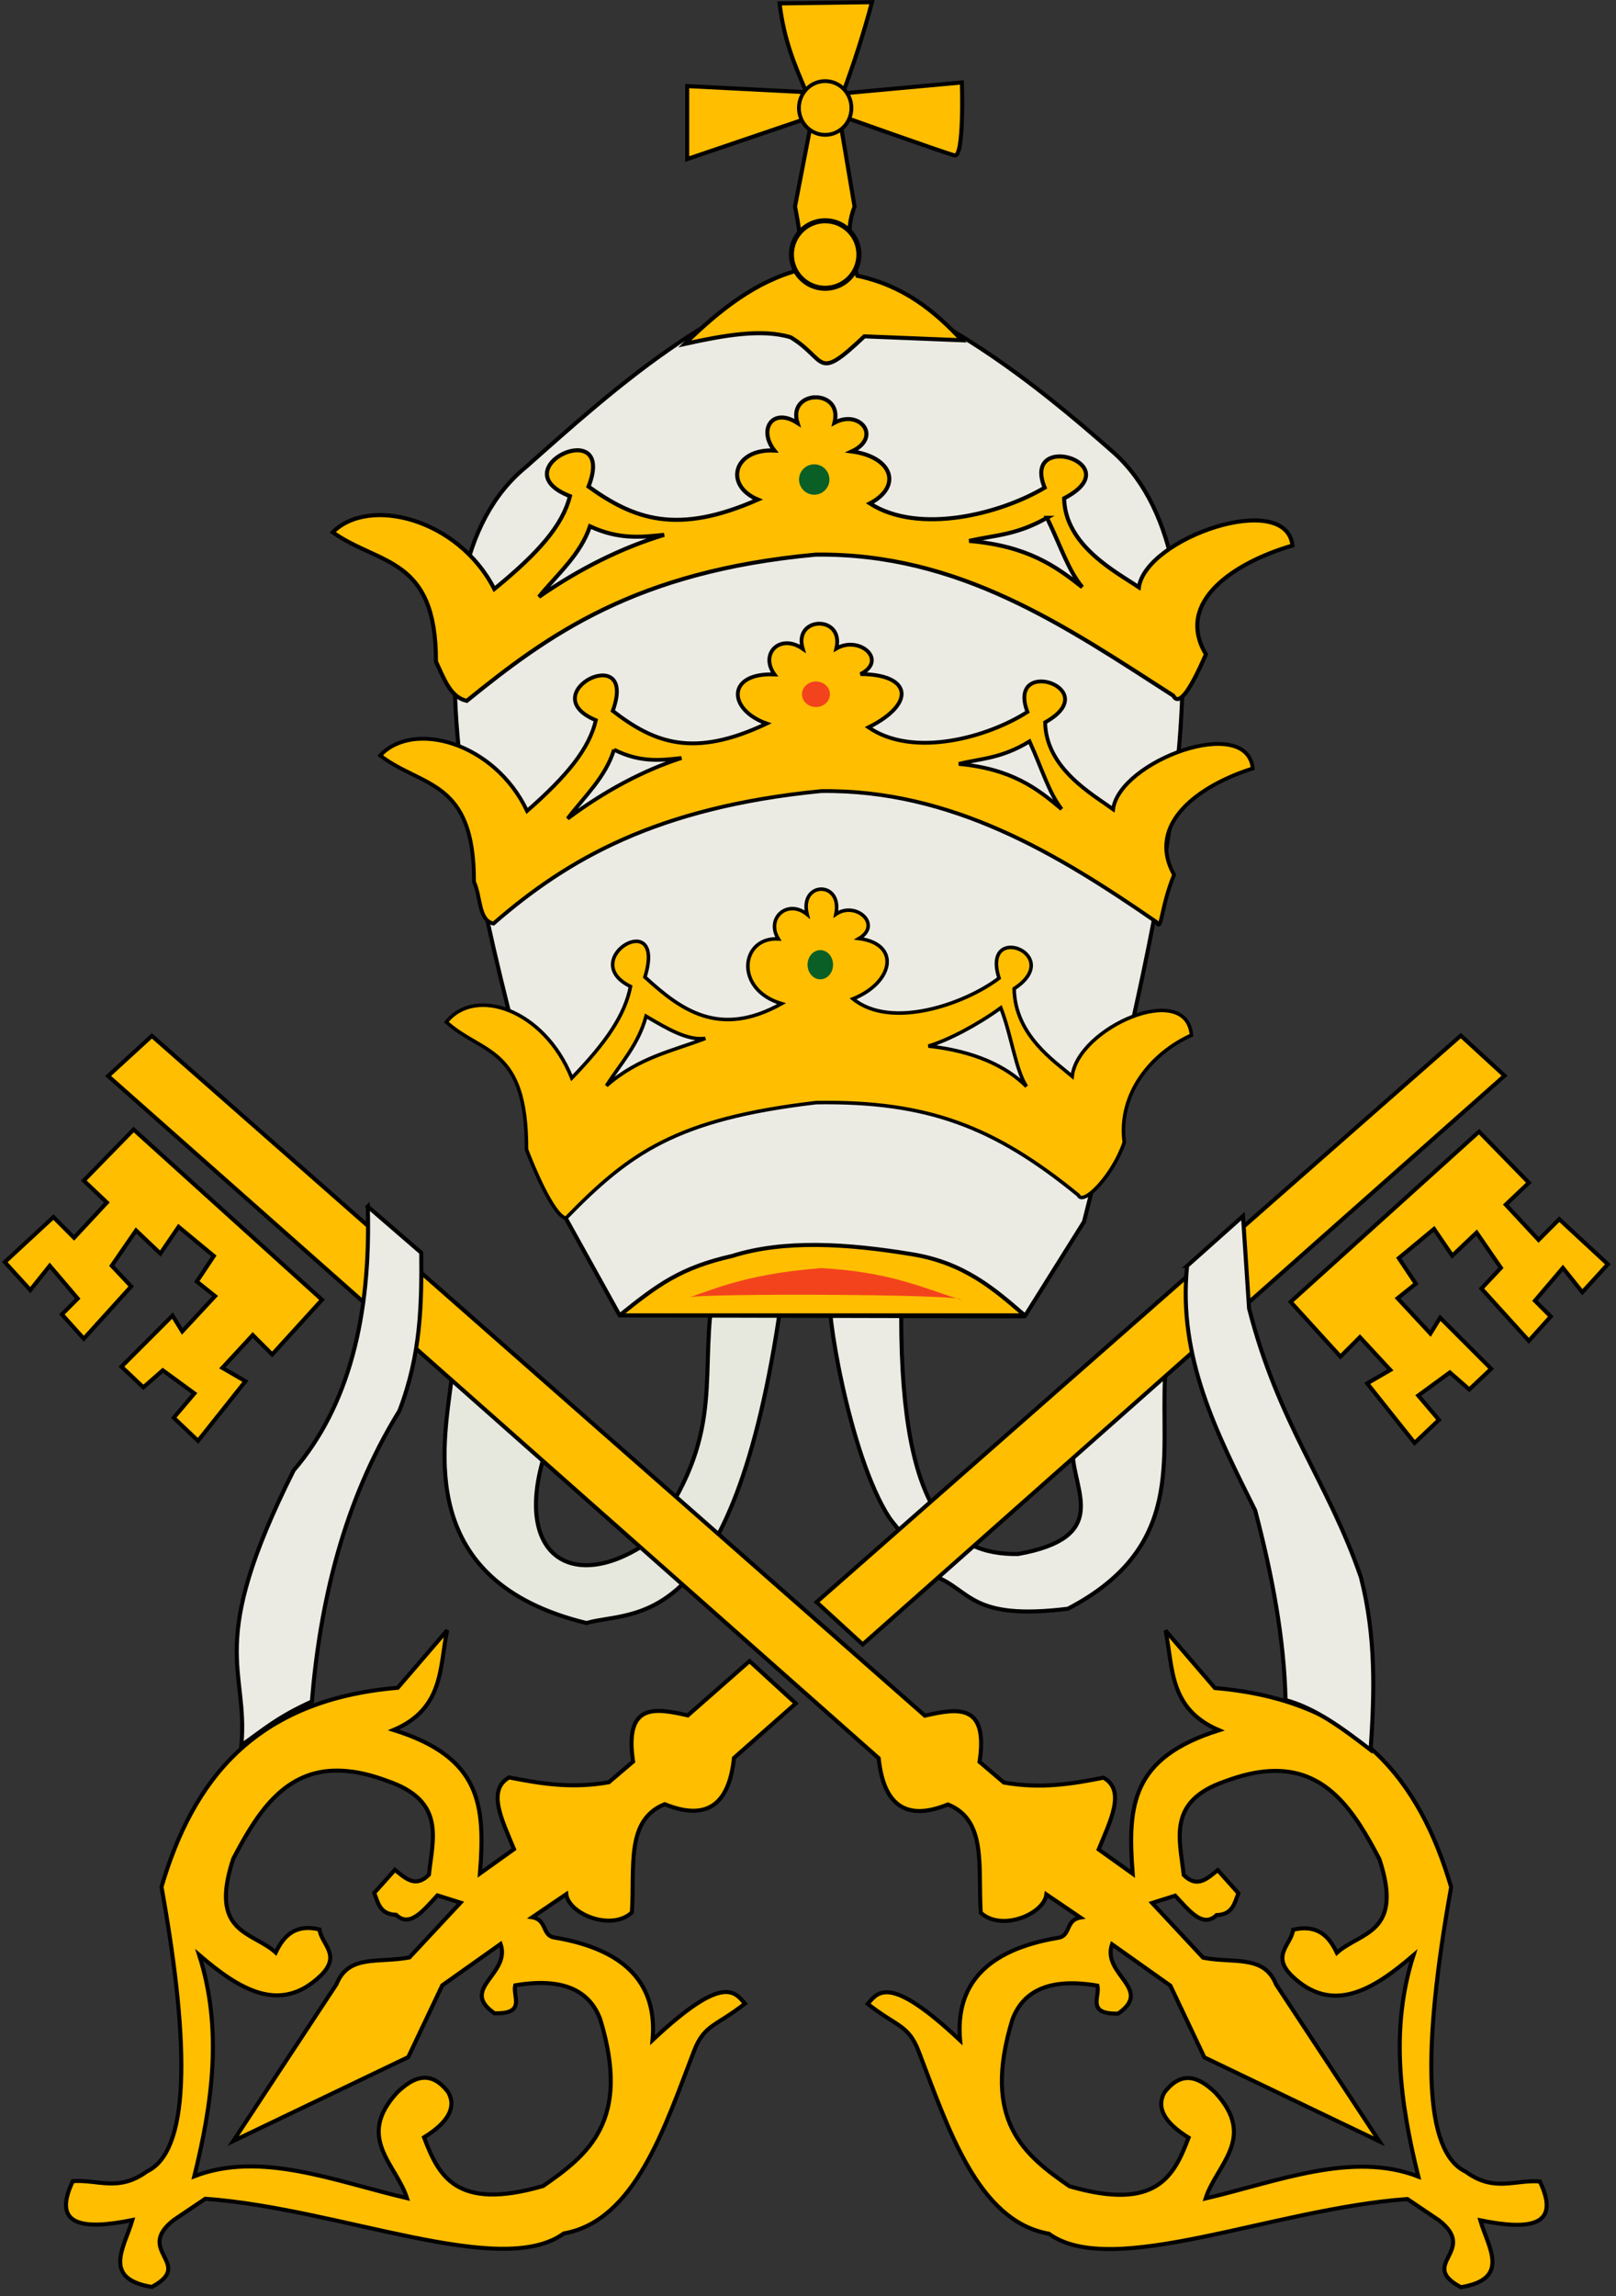 <?xml version="1.0" encoding="UTF-8" standalone="no"?>
<!-- Created with Inkscape (http://www.inkscape.org/) -->

<svg
   xmlns:dc="http://purl.org/dc/elements/1.1/"
   xmlns:cc="http://creativecommons.org/ns#"
   xmlns:rdf="http://www.w3.org/1999/02/22-rdf-syntax-ns#"
   xmlns:svg="http://www.w3.org/2000/svg"
   xmlns="http://www.w3.org/2000/svg"
   xmlns:sodipodi="http://sodipodi.sourceforge.net/DTD/sodipodi-0.dtd"
   xmlns:inkscape="http://www.inkscape.org/namespaces/inkscape"
   version="1.1"
   id="svg4745"
   width="160"
   height="227.2"
   viewBox="0 0 160 227.2"
   sodipodi:docname="logo.svg"
   inkscape:version="0.92.2 (5c3e80d, 2017-08-06)">
  <rect x="0" y="0" width="160" height="227.2" fill="#333333" stroke="none"/>
  <defs
     id="defs4749" />
  <sodipodi:namedview
     pagecolor="#ffffff"
     bordercolor="#666666"
     borderopacity="1"
     objecttolerance="10"
     gridtolerance="10"
     guidetolerance="10"
     inkscape:pageopacity="0"
     inkscape:pageshadow="2"
     inkscape:window-width="3840"
     inkscape:window-height="2081"
     id="namedview4747"
     showgrid="false"
     inkscape:zoom="5.8759578"
     inkscape:cx="133.29407"
     inkscape:cy="138.41898"
     inkscape:window-x="-9"
     inkscape:window-y="-9"
     inkscape:window-maximized="1"
     inkscape:current-layer="svg4745" />
  <g
     id="g5555">
    <path
       sodipodi:nodetypes="cccccccsc"
       inkscape:connector-curvature="0"
       id="path5487"
       d="m 82.266,128.266 h 6.98 c -0.363,21.53 4.919,25.608 11.553,25.512 9.128,-1.636 5.555,-6.139 5.415,-9.868 l 9.146,-7.822 c -0.459,8.222 2.06,17.007 -9.627,23.105 -9.725,1.194 -9.563,-1.85 -13.237,-3.249 0.202,-0.202 -3.96,-5.021 -4.453,-5.776 -4.025,-6.173 -6.459,-21.598 -5.776,-21.902 z"
       style="fill:#ebebe3;fill-opacity:1;stroke:#000000;stroke-width:0.4;stroke-linecap:butt;stroke-linejoin:miter;stroke-miterlimit:4;stroke-dasharray:none;stroke-opacity:1" />
    <path
       sodipodi:nodetypes="ccccccc"
       inkscape:connector-curvature="0"
       id="path5485"
       d="m 70.469,128.838 6.859,0.12 C 72.576,162.141 62.661,159.233 58.074,160.608 41.09,156.483 43.862,143.239 44.716,136.42 l 9.146,7.702 c -2.932,9.696 2.658,13.415 9.868,8.785 8.046,-10.24 5.628,-15.861 6.739,-24.068 z"
       style="fill:#e6e8de;fill-opacity:1;stroke:#000000;stroke-width:0.4;stroke-linecap:butt;stroke-linejoin:miter;stroke-miterlimit:4;stroke-dasharray:none;stroke-opacity:1" />
    <path
       sodipodi:nodetypes="cccccccc"
       inkscape:connector-curvature="0"
       id="rect4755"
       d="m 52.106,46.185 c 9.19,-8.189 18.396,-16.271 29.818,-19.104 11.315,3.619 20.217,10.529 28.386,17.743 12.489,11.302 5.475,42.937 -2.986,76.081 l -5.863,9.352 -40.11,-0.093 -5.33,-9.608 C 46.544,87.915 38.832,56.969 52.106,46.185 Z"
       style="fill:#ebebe3;fill-opacity:1;stroke:#000000;stroke-width:0.4;stroke-linejoin:round;stroke-miterlimit:4;stroke-dasharray:none;stroke-opacity:1" />
    <path
       sodipodi:nodetypes="ccccc"
       inkscape:connector-curvature="0"
       id="rect5301"
       d="m 72.5,124.282 c 5.097,-1.607 11.335,-1.239 17.808,-0.168 5.166,0.846 8.149,3.456 11.151,6.05 H 61.35 c 3.772,-3.035 6.047,-4.729 11.151,-5.882 z"
       style="fill:#ffbe00;fill-opacity:1;stroke:#000000;stroke-width:0.4;stroke-linejoin:round;stroke-miterlimit:4;stroke-dasharray:none;stroke-opacity:1" />
    <path
       sodipodi:nodetypes="ccccccccccccccccccccccccccccc"
       inkscape:connector-curvature="0"
       id="path5304"
       d="m 80.728,39.317 c -1.155,0.019 -2.29,0.88 -1.768,2.539 -2.455,-1.589 -3.934,0.619 -2.289,2.725 -4.037,-0.206 -5.019,3.442 -1.633,4.855 -7.963,3.51 -12.217,1.984 -16.768,-1.285 2.822,-7.222 -8.852,-1.781 -1.84,0.945 -0.725,2.893 -3.11,5.616 -7.488,9.189 -3.549,-6.954 -12.403,-9.221 -15.998,-5.615 4.589,3.272 10.249,2.381 10.219,12.793 0.788,1.641 1.403,3.543 3.057,3.885 8.079,-6.54 16.675,-12.821 34.547,-14.465 14.214,-0.177 24.708,7.086 35.398,13.955 0.579,1.134 1.75,-0.692 3.234,-4.086 -3.11,-5.236 2.85,-9.095 8.57,-10.77 -0.638,-5.548 -14.519,-0.745 -15.209,4.133 -2.204,-1.491 -7.308,-4.111 -7.402,-8.803 6.63,-3.432 -4.261,-6.782 -1.928,-1.057 -4.329,2.584 -12.427,4.689 -17.305,1.562 3.215,-1.682 2.254,-4.602 -1.787,-5.146 3,-1.414 0.796,-4.194 -1.715,-2.842 0.436,-1.71 -0.741,-2.533 -1.896,-2.514 z m -22.314,12.766 c 2.868,1.332 5.099,1.075 7.341,0.844 -4.132,1.254 -8.264,3.278 -12.396,6.136 1.819,-2.238 4.111,-4.16 5.055,-6.98 z m 45.247,-0.843 c 1.404,2.884 2.087,5.163 3.491,6.86 -2.635,-2.073 -5.411,-4.074 -11.191,-4.574 2.472,-0.573 4.643,-0.542 7.701,-2.286 z"
       style="fill:#ffbe00;fill-opacity:1;stroke:#000000;stroke-width:0.4;stroke-linecap:butt;stroke-linejoin:miter;stroke-miterlimit:4;stroke-dasharray:none;stroke-opacity:1" />
    <path
       sodipodi:nodetypes="ccccccccccccccccccccccccccccc"
       inkscape:connector-curvature="0"
       id="path5304-5"
       d="m 81.084,61.716 c -1.051,0.019 -2.082,0.86 -1.607,2.48 -2.232,-1.552 -4.29,0.485 -2.795,2.542 -4.746,-0.201 -4.67,3.482 -0.77,4.863 -7.24,3.429 -11.107,1.938 -15.244,-1.255 2.566,-7.055 -8.048,-1.739 -1.673,0.923 -0.66,2.826 -2.828,5.485 -6.808,8.976 -3.227,-6.793 -11.276,-9.007 -14.545,-5.485 4.172,3.197 9.318,2.326 9.29,12.496 0.716,1.603 0.425,3.801 1.928,4.135 7.345,-6.389 16.181,-11.503 32.43,-13.108 12.923,-0.173 23.484,6.241 33.204,12.951 0.526,1.108 0.4,-1.357 1.749,-4.672 -2.827,-5.114 2.591,-8.884 7.792,-10.52 -0.58,-5.419 -13.2,-0.728 -13.827,4.037 -2.004,-1.456 -6.644,-4.016 -6.73,-8.599 6.027,-3.352 -3.874,-6.625 -1.753,-1.032 -3.936,2.524 -11.298,4.58 -15.733,1.526 4.772,-2.388 4.186,-5.261 -0.792,-5.267 2.728,-1.381 -0.11,-3.857 -2.392,-2.536 0.396,-1.67 -0.674,-2.474 -1.724,-2.455 z M 60.797,74.186 c 2.607,1.302 4.636,1.05 6.674,0.824 -3.757,1.225 -7.513,3.202 -11.27,5.994 1.654,-2.186 3.737,-4.063 4.596,-6.819 z m 41.137,-0.823 c 1.277,2.817 1.897,5.044 3.174,6.701 -2.395,-2.025 -4.92,-3.98 -10.175,-4.468 2.248,-0.56 4.221,-0.53 7.001,-2.233 z"
       style="fill:#ffbe00;fill-opacity:1;stroke:#000000;stroke-width:0.377;stroke-linecap:butt;stroke-linejoin:miter;stroke-miterlimit:4;stroke-dasharray:none;stroke-opacity:1" />
    <path
       sodipodi:nodetypes="ccccccccccccccccccccccccccccc"
       inkscape:connector-curvature="0"
       id="path5304-5-1"
       d="m 81.289,87.984 c -0.897,0.019 -1.778,0.867 -1.372,2.502 -1.906,-1.566 -4.134,0.348 -2.857,2.423 -3.743,-0.203 -4.398,5.014 0.323,6.407 -6.182,3.458 -9.995,0.594 -13.527,-2.628 2.191,-7.115 -6.872,-1.754 -1.428,0.931 -0.563,2.85 -2.415,5.533 -5.813,9.054 -2.755,-6.852 -9.628,-9.085 -12.419,-5.532 3.562,3.224 7.957,2.346 7.933,12.604 0.612,1.617 2.609,6.474 3.893,6.812 6.272,-6.444 10.915,-9.829 24.789,-11.449 11.034,-0.175 17.649,2.386 25.948,9.154 0.449,1.118 3.401,-1.873 4.553,-5.217 -0.639,-4.906 2.788,-8.879 6.653,-10.61 -0.495,-5.466 -11.271,-0.734 -11.807,4.072 -1.711,-1.469 -5.673,-4.05 -5.746,-8.673 5.147,-3.381 -3.308,-6.682 -1.497,-1.041 -3.36,2.546 -10.668,5.13 -14.455,2.05 4.056,-1.657 4.701,-5.437 0.594,-5.973 2.329,-1.393 -0.342,-3.74 -2.291,-2.407 0.339,-1.685 -0.575,-2.495 -1.472,-2.477 z M 63.966,100.561 c 2.226,1.313 4.129,2.421 5.869,2.193 -3.208,1.236 -6.586,1.868 -9.793,4.684 1.412,-2.204 3.191,-4.098 3.924,-6.877 z m 35.126,-0.83 c 1.09,2.841 1.45,6.108 2.54,7.78 -2.045,-2.042 -5.222,-3.503 -9.709,-3.996 1.919,-0.565 4.796,-2.066 7.169,-3.784 z"
       style="fill:#ffbe00;fill-opacity:1;stroke:#000000;stroke-width:0.35;stroke-linecap:butt;stroke-linejoin:miter;stroke-miterlimit:4;stroke-dasharray:none;stroke-opacity:1" />
    <path
       sodipodi:nodetypes="ccccscccccccccccccc"
       inkscape:connector-curvature="0"
       id="path5349"
       d="m 77.187,0.337 9.146,-0.12 c -0.799,3.008 -1.768,6.017 -2.888,9.025 l 11.793,-1.083 c 0,0 0.241,7.461 -0.722,7.22 -0.963,-0.241 -11.432,-3.971 -11.432,-3.971 l 1.527,9.041 c -1.01,2.474 -0.296,5.004 0.278,6.844 4.601,0.975 7.656,3.495 10.349,6.378 l -9.661,-0.388 c -4.874,4.617 -3.659,2.298 -7.291,0.094 -2.882,-0.873 -6.638,-0.189 -10.486,0.655 3.425,-3.346 7.052,-6.223 11.432,-7.341 0.266,-2.104 -0.167,-4.46 -0.518,-6.255 l 1.721,-8.908 -12.395,4.212 V 8.52 l 11.793,0.602 c -1.074,-2.546 -2.195,-4.996 -2.647,-8.785 z"
       style="fill:#ffbe00;fill-opacity:1;stroke:#000000;stroke-width:0.4;stroke-linecap:butt;stroke-linejoin:miter;stroke-miterlimit:4;stroke-dasharray:none;stroke-opacity:1" />
    <ellipse
       ry="2.659"
       rx="2.599"
       cy="10.686"
       cx="81.7"
       id="path5351"
       style="fill:#ffbe00;fill-opacity:1;stroke:#000000;stroke-width:0.376;stroke-linejoin:round;stroke-miterlimit:4;stroke-dasharray:none;stroke-opacity:1" />
    <circle
       r="3.342"
       cy="25.187"
       cx="81.7"
       id="path5355"
       style="fill:#ffbe00;fill-opacity:1;stroke:#000000;stroke-width:0.5;stroke-linejoin:round;stroke-miterlimit:4;stroke-dasharray:none;stroke-opacity:1" />
    <circle
       r="1.504"
       cy="47.45"
       cx="80.617"
       id="path5357"
       style="fill:#0a5f27;fill-opacity:1;stroke:none;stroke-width:0.365;stroke-linejoin:round;stroke-miterlimit:4;stroke-dasharray:none;stroke-opacity:1" />
    <ellipse
       ry="1.264"
       rx="1.384"
       cy="68.7"
       cx="80.787"
       id="path5359"
       style="fill:#f3431d;fill-opacity:1;stroke:none;stroke-width:0.295;stroke-linejoin:round;stroke-miterlimit:4;stroke-dasharray:none;stroke-opacity:1" />
    <ellipse
       ry="1.444"
       rx="1.264"
       cy="95.463"
       cx="81.218"
       id="path5361"
       style="fill:#0a5f27;fill-opacity:1;stroke:none;stroke-width:0.346;stroke-linejoin:round;stroke-miterlimit:4;stroke-dasharray:none;stroke-opacity:1" />
    <path
       sodipodi:nodetypes="cccc"
       inkscape:connector-curvature="0"
       id="path5363"
       d="m 68.282,128.377 c 1.018,-0.405 27.257,-0.332 26.836,0.241 -3.961,-1.26 -7.153,-2.777 -13.839,-3.129 -6.685,0.535 -9.735,1.731 -12.997,2.888 z"
       style="fill:#f3431d;fill-opacity:1;stroke:none;stroke-width:0.4;stroke-linecap:butt;stroke-linejoin:miter;stroke-miterlimit:4;stroke-dasharray:none;stroke-opacity:1" />
    <g
       transform="translate(-0.249,0.216)"
       id="g5483">
      <g
         id="g5471"
         transform="translate(0.241,0.241)">
        <g
           transform="matrix(-1,0,0,1,159.805,-0.15)"
           id="g5399-2">
          <path
             style="fill:#ffbe00;fill-opacity:1;stroke:#000000;stroke-width:0.4;stroke-linecap:butt;stroke-linejoin:miter;stroke-miterlimit:4;stroke-dasharray:none;stroke-opacity:1"
             d="m 15.163,102.169 63.555,55.859 0.23,0.203 -4.568,4.182 -63.549,-56.273 z m 65.846,66.086 4.576,-4.189 0.045,0.039 6.068,5.334 c 3.194,-0.719 6.302,-1.3 5.416,4.572 l 2.406,2.047 c 3.695,0.651 6.803,0.127 9.867,-0.482 2.248,1.272 0.671,4.283 -0.48,7.1 l 3.369,2.408 c -0.535,-6.856 -0.081,-11.485 8.543,-14.201 -4.999,-2.134 -4.529,-6.221 -5.295,-9.867 l 4.893,5.689 c 14.262,1.21 20.299,9.234 23.389,19.701 -2.939,16.383 -2.676,26.215 1.443,28.16 2.817,2.062 4.835,0.778 7.34,0.963 2.112,4.435 -0.988,4.84 -5.896,3.85 0.758,2.648 3.079,5.79 -1.924,6.619 -4.32,-2.311 1.767,-3.536 -2.168,-6.619 l -3.129,-2.107 c -13.325,0.958 -29.251,7.979 -35.498,3.432 -7.065,-1.242 -10.004,-10.542 -12.889,-18.043 -1.023,-2.661 -2.18,-2.439 -5.043,-4.701 1.045,-1.236 2.214,-2.898 9.146,3.611 -0.493,-5.506 2.608,-8.968 9.73,-10.154 1.236,-0.206 0.692,-1.75 2.182,-2 l -3.369,-2.287 c -0.231,1.95 -4.462,3.705 -6.498,1.805 -0.286,-4.562 0.627,-9.138 -3.248,-10.709 -4.027,1.639 -6.363,0.204 -6.859,-4.574 l -5.541,-4.887 z m 45.83,6.656 c -0.331,-0.015 -0.673,-0.011 -1.025,0.01 -1.301,0.075 -2.755,0.397 -4.393,1.016 -5.785,1.983 -4.463,5.743 -4.09,9.266 1.339,1.354 2.34,0.337 3.369,-0.48 l 2.045,2.285 c -0.388,0.973 -0.551,2.114 -2.166,2.166 -1.364,1.323 -2.728,-0.464 -4.092,-1.924 l -2.285,0.721 5.053,5.416 c 3.003,0.595 6.019,-0.351 7.221,2.646 l 10.229,15.525 -17.328,-8.305 -3.369,-7.1 -5.777,-4.092 c -1.03,3.021 4.15,4.408 0.604,6.859 -3.17,0.073 -1.782,-1.678 -2.047,-2.768 -4.58,-0.779 -7.329,0.408 -8.424,3.369 -3.055,10.025 1.17,13.375 5.656,16.486 8.665,2.512 10.356,-1.04 11.793,-4.812 -2.397,-1.484 -3.218,-2.969 -2.406,-4.453 1.685,-2.209 3.37,-1.622 5.055,0 4.172,4.488 0.087,7.141 -0.963,10.469 7.156,-1.676 14.505,-4.705 21.059,-2.166 -1.803,-7.301 -2.811,-14.6 -0.48,-21.9 -4.011,3.439 -8.024,5.892 -12.035,2.045 -2.098,-2.059 -0.057,-3.082 0.121,-4.572 2.385,-0.556 3.54,0.61 4.332,2.285 2.293,-2.088 6.655,-1.848 4.211,-9.266 -2.329,-4.454 -4.908,-8.507 -9.865,-8.727 z"
             id="path5393-7"
             inkscape:connector-curvature="0"
             sodipodi:nodetypes="ccccccccccccccccccccccccccsccccccccccccccccccccccccccccccccccccccccc" />
          <path
             style="fill:#ffbe00;fill-opacity:1;stroke:#000000;stroke-width:0.4;stroke-linecap:butt;stroke-linejoin:miter;stroke-miterlimit:4;stroke-dasharray:none;stroke-opacity:1"
             d="m 8.424,116.729 4.934,-5.054 18.653,16.847 -4.934,5.415 -1.925,-1.925 -3.008,3.249 2.286,1.324 -4.693,5.897 -2.407,-2.286 2.046,-2.407 -3.129,-2.286 -1.925,1.685 -2.166,-2.046 5.054,-5.054 0.963,1.564 3.249,-3.49 -1.805,-1.444 1.685,-2.527 -3.49,-2.888 -1.805,2.647 -2.407,-2.286 -2.407,3.49 1.925,2.046 -4.693,5.175 -2.166,-2.407 1.564,-1.564 -2.768,-3.249 -1.925,2.407 -2.527,-2.768 4.814,-4.453 2.046,2.046 3.249,-3.49 z"
             id="path5395-2"
             inkscape:connector-curvature="0"
             sodipodi:nodetypes="ccccccccccccccccccccccccccccccccc" />
        </g>
      </g>
      <g
         id="g5399"
         transform="translate(0.12,-0.12)"
         style="fill:#ffbe00;fill-opacity:1">
        <path
           style="fill:#ffbe00;fill-opacity:1;stroke:#000000;stroke-width:0.4;stroke-linecap:butt;stroke-linejoin:miter;stroke-miterlimit:4;stroke-dasharray:none;stroke-opacity:1"
           d="m 150.184,94.105 -4.332,3.971 76.295,67.51 c 0.497,4.778 2.833,6.214 6.859,4.574 3.875,1.571 2.962,6.147 3.248,10.709 2.036,1.9 6.267,0.146 6.498,-1.805 l 3.369,2.287 c -1.49,0.25 -0.946,1.794 -2.182,2 -7.123,1.186 -10.223,4.648 -9.73,10.154 -6.932,-6.51 -8.101,-4.848 -9.146,-3.611 2.863,2.263 4.02,2.04 5.043,4.701 2.885,7.501 5.824,16.801 12.889,18.043 6.247,4.547 22.173,-2.474 35.498,-3.432 l 3.129,2.107 c 3.935,3.083 -2.152,4.309 2.168,6.619 5.003,-0.829 2.682,-3.971 1.924,-6.619 4.908,0.99 8.009,0.585 5.896,-3.85 -2.504,-0.185 -4.523,1.099 -7.34,-0.963 -4.119,-1.945 -4.382,-11.777 -1.443,-28.16 -3.089,-10.467 -9.127,-18.491 -23.389,-19.701 l -4.893,-5.689 c 0.766,3.646 0.296,7.733 5.295,9.867 -8.624,2.716 -9.078,7.346 -8.543,14.201 l -3.369,-2.408 c 1.151,-2.817 2.728,-5.828 0.48,-7.1 -3.065,0.61 -6.172,1.134 -9.867,0.482 l -2.406,-2.047 c 0.886,-5.872 -2.222,-5.291 -5.416,-4.572 z m 110.65,72.752 c 5.637,-0.327 8.406,3.965 10.891,8.717 2.444,7.418 -1.918,7.177 -4.211,9.266 -0.792,-1.675 -1.947,-2.841 -4.332,-2.285 -0.178,1.49 -2.219,2.514 -0.121,4.572 4.011,3.847 8.024,1.395 12.035,-2.045 -2.331,7.301 -1.323,14.6 0.48,21.9 -6.554,-2.539 -13.902,0.49 -21.059,2.166 1.05,-3.328 5.134,-5.981 0.963,-10.469 -1.685,-1.622 -3.37,-2.209 -5.055,0 -0.812,1.484 0.009,2.969 2.406,4.453 -1.437,3.773 -3.128,7.325 -11.793,4.812 -4.486,-3.111 -8.712,-6.462 -5.656,-16.486 1.095,-2.961 3.843,-4.148 8.424,-3.369 0.265,1.089 -1.123,2.84 2.047,2.768 3.547,-2.452 -1.634,-3.838 -0.604,-6.859 l 5.777,4.092 3.369,7.1 17.328,8.305 -10.229,-15.525 c -1.202,-2.997 -4.217,-2.051 -7.221,-2.646 l -5.053,-5.416 2.285,-0.721 c 1.364,1.46 2.728,3.247 4.092,1.924 1.615,-0.052 1.778,-1.193 2.166,-2.166 l -2.045,-2.285 c -1.029,0.817 -2.03,1.834 -3.369,0.48 -0.373,-3.523 -1.696,-7.282 4.09,-9.266 1.638,-0.618 3.092,-0.94 4.393,-1.016 z"
           transform="translate(-135.02,8.303)"
           id="path5393"
           inkscape:connector-curvature="0" />
        <path
           sodipodi:nodetypes="ccccccccccccccccccccccccccccccccc"
           inkscape:connector-curvature="0"
           id="path5395"
           d="m 8.424,116.729 4.934,-5.054 18.653,16.847 -4.934,5.415 -1.925,-1.925 -3.008,3.249 2.286,1.324 -4.693,5.897 -2.407,-2.286 2.046,-2.407 -3.129,-2.286 -1.925,1.685 -2.166,-2.046 5.054,-5.054 0.963,1.564 3.249,-3.49 -1.805,-1.444 1.685,-2.527 -3.49,-2.888 -1.805,2.647 -2.407,-2.286 -2.407,3.49 1.925,2.046 -4.693,5.175 -2.166,-2.407 1.564,-1.564 -2.768,-3.249 -1.925,2.407 -2.527,-2.768 4.814,-4.453 2.046,2.046 3.249,-3.49 z"
           style="fill:#ffbe00;fill-opacity:1;stroke:#000000;stroke-width:0.4;stroke-linecap:butt;stroke-linejoin:miter;stroke-miterlimit:4;stroke-dasharray:none;stroke-opacity:1" />
      </g>
    </g>
    <path
       sodipodi:nodetypes="ccccccc"
       inkscape:connector-curvature="0"
       id="path5489"
       d="m 36.413,119.393 5.295,4.573 c 0.043,4.996 -0.008,10.019 -2.166,15.644 -5.574,9.007 -7.866,19.117 -8.664,28.761 -3.442,1.564 -4.753,2.768 -6.98,4.332 0.704,-7.697 -3.624,-9.67 5.175,-27.197 5.459,-6.362 7.656,-15.261 7.341,-26.114 z"
       style="fill:#ebebe3;fill-opacity:1;stroke:#000000;stroke-width:0.4;stroke-linecap:butt;stroke-linejoin:miter;stroke-miterlimit:4;stroke-dasharray:none;stroke-opacity:1" />
    <path
       sodipodi:nodetypes="cccccccc"
       inkscape:connector-curvature="0"
       id="path5491"
       d="m 117.533,125.269 5.536,-4.934 0.602,9.146 c 2.966,11.542 7.809,17.109 11.071,26.595 1.518,5.896 1.341,11.509 0.963,17.088 -2.701,-2.074 -5.409,-4.116 -8.424,-4.934 -0.127,-5.907 -1.279,-12.225 -3.008,-18.773 -3.757,-7.559 -7.665,-15.068 -6.739,-24.188 z"
       style="fill:#ebebe3;fill-opacity:1;stroke:#000000;stroke-width:0.4;stroke-linecap:butt;stroke-linejoin:miter;stroke-miterlimit:4;stroke-dasharray:none;stroke-opacity:1" />
  </g>
</svg>
